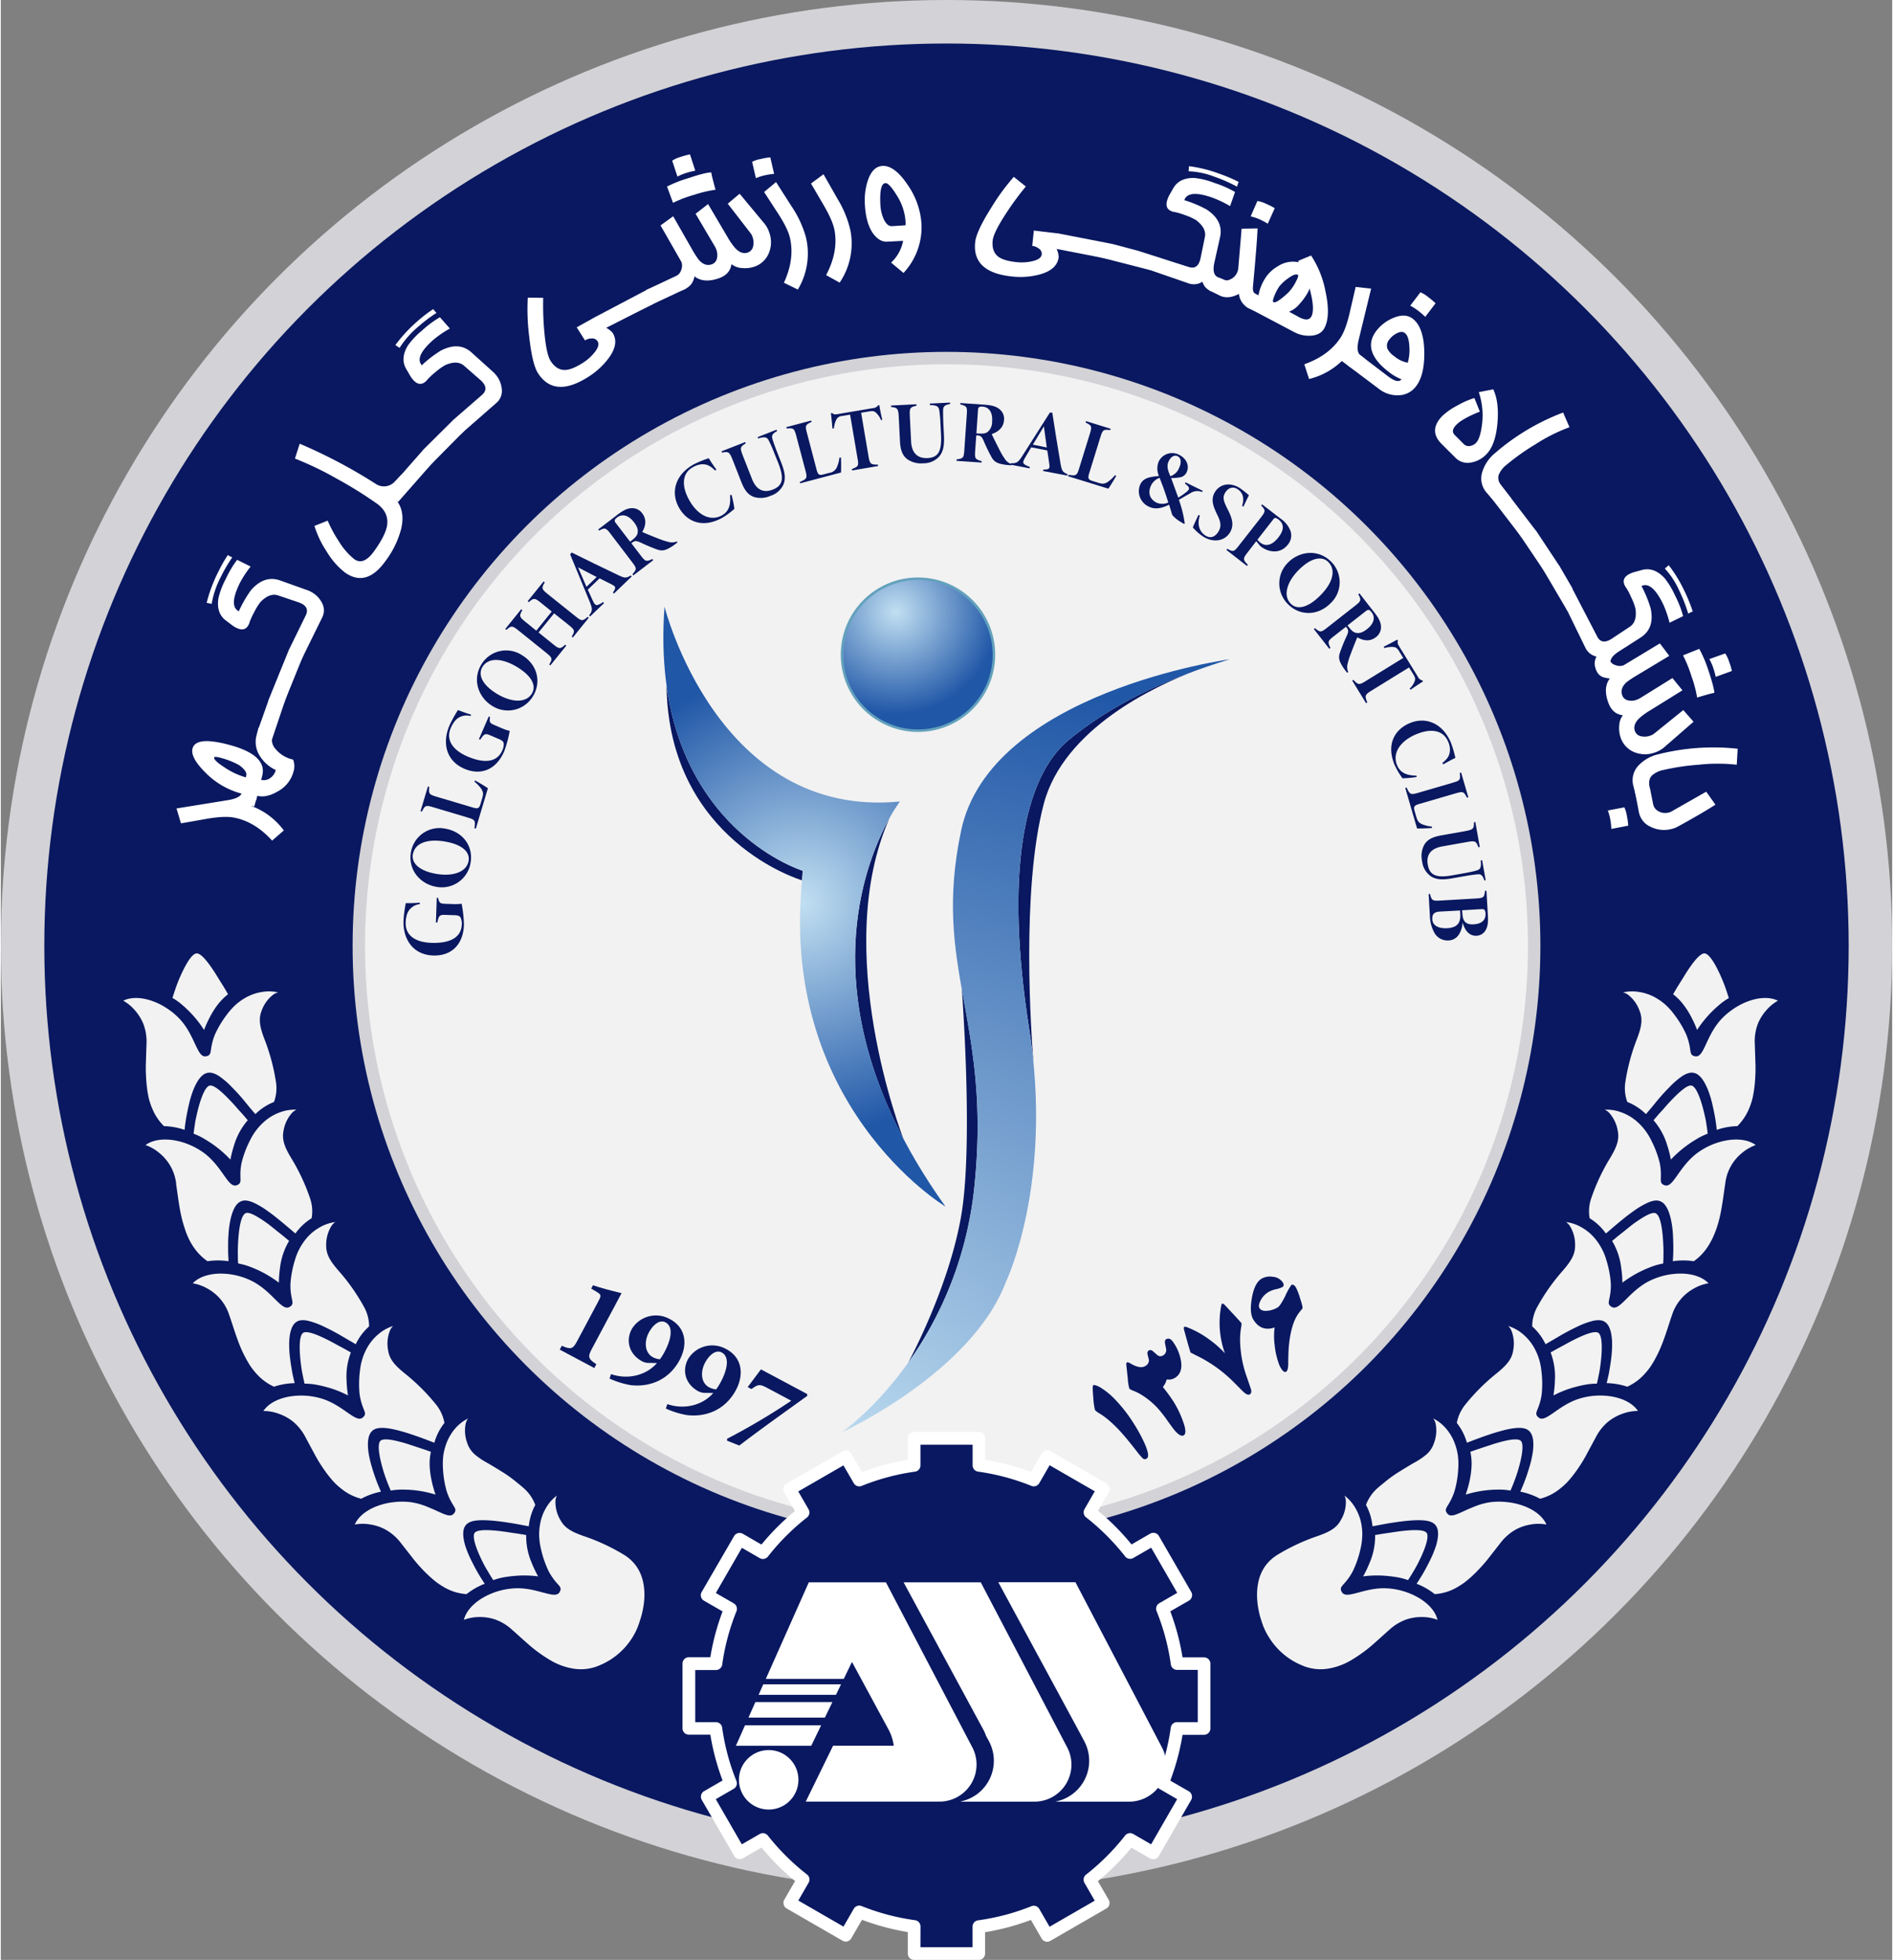 <svg xmlns="http://www.w3.org/2000/svg" xmlns:xlink="http://www.w3.org/1999/xlink" viewBox="0.0 0.0 670.0 694.15" width="310.811" height="321.738"><rect x="0.0" y="0.0" width="670.0" height="694.15" fill="#808080" stroke="none"/><defs><radialGradient id="radial-gradient" cx="284.36" cy="320.91" r="83.52" gradientTransform="translate(2 2.12) scale(0.99 0.99)" gradientUnits="userSpaceOnUse"><stop offset="0" stop-color="#c2e0f2"/><stop offset="1" stop-color="#2057a7"/></radialGradient><radialGradient id="radial-gradient-2" cx="318.33" cy="216.85" r="36.47" xlink:href="#radial-gradient"/><radialGradient id="radial-gradient-3" cx="298.41" cy="529.46" r="298.61" xlink:href="#radial-gradient"/><radialGradient id="radial-gradient-4" cx="423.67" cy="237" r="11.47" xlink:href="#radial-gradient"/></defs><g><g><circle cx="335" cy="335" r="335" style="fill:#d3d2d6"/><circle cx="335" cy="335" r="319.59" style="fill:#091860"/><path d="M531.27,546.42l-4.69,6a57.53,57.53,0,0,1-5.32,5.71,35.92,35.92,0,0,1-2.94,2.47,28.73,28.73,0,0,1-3.22,2,18.16,18.16,0,0,1-7.14,2,24.85,24.85,0,0,0-6.44-3.68l.47-.71a63,63,0,0,0,4-7,40,40,0,0,0,2.38-5.61c1-3.33,1-5.68.11-7.07-.37-.56-1.12-1.67-4-2s-8.06,0-17.09,1.77l-1.49.27A19.78,19.78,0,0,0,483.6,533a14.67,14.67,0,0,1,4-5.87c.65-.57,1.29-1.1,1.92-1.61s1.21-1,1.8-1.46c1.18-.92,2.32-1.71,3.42-2.42,2.21-1.38,4.13-2.55,5.87-3.55a25.85,25.85,0,0,0,4.45-3,9,9,0,0,0,2.59-3.9,12.52,12.52,0,0,0,.65-6.81,4.75,4.75,0,0,0-.87-2A14.62,14.62,0,0,1,512,506a17.46,17.46,0,0,1,3.12,5.4,20.28,20.28,0,0,1,1,3.87,23.74,23.74,0,0,1,.17,4.7,35,35,0,0,1-1.28,8,20.18,20.18,0,0,1-1.85,4.24c-1.13,2-1.81,2.48-.78,3.81s2.81.59,5.37-.58c1.27-.59,2.76-1.25,4.39-1.9a23.9,23.9,0,0,1,5.49-1.5,24.58,24.58,0,0,1,6.18,0,23.76,23.76,0,0,1,5.83,1.39c3.64,1.38,6.61,3.63,7.88,6.52a15.33,15.33,0,0,0-5.61,0,16.44,16.44,0,0,0-5.26,1.78A17.84,17.84,0,0,0,531.27,546.42Z" style="fill:#f2f2f2"/><path d="M518.92,529.35a39.74,39.74,0,0,0,1.43-5.14,30,30,0,0,0,.64-4.89,19.82,19.82,0,0,0-.42-5.13l2.47-.87,5.61-1.85c4.14-1.3,8.69-2.36,9.83-1.12s.35,5.63-.83,9.74c-.58,2.08-1.31,4-1.87,5.45s-1,2.38-1,2.38a23,23,0,0,0-4.5-.34A39.31,39.31,0,0,0,518.92,529.35Z" style="fill:#f2f2f2"/><path d="M565.07,508.92l-3.58,6.67a54.35,54.35,0,0,1-4.25,6.55,36.91,36.91,0,0,1-2.47,2.94,26.44,26.44,0,0,1-2.83,2.48,18.29,18.29,0,0,1-6.67,3.26,24.74,24.74,0,0,0-7-2.51l.34-.78a64.63,64.63,0,0,0,2.76-7.56,37.49,37.49,0,0,0,1.36-5.93c.42-3.45,0-5.77-1.12-7-.45-.49-1.38-1.45-4.33-1.31s-7.93,1.39-16.52,4.71l-1.42.53a19.62,19.62,0,0,0-3.57-7,14.59,14.59,0,0,1,3-6.49A71.84,71.84,0,0,1,530,486.3c3.11-2.56,5.24-4.7,5.74-8a12.59,12.59,0,0,0-.55-6.83,4.69,4.69,0,0,0-1.21-1.83,14.36,14.36,0,0,1,5.15,2.83,17.33,17.33,0,0,1,4,4.78,21,21,0,0,1,2.6,8.24,36.28,36.28,0,0,1,.13,8.12,20,20,0,0,1-1.09,4.49c-.78,2.11-1.36,2.75-.11,3.88s2.87.1,5.19-1.49,5.23-3.8,9.14-5.07a25.22,25.22,0,0,1,12.06-.75c3.83.74,7.14,2.44,8.89,5.06a15.43,15.43,0,0,0-5.53,1,16.94,16.94,0,0,0-4.87,2.67A17.65,17.65,0,0,0,565.07,508.92Z" style="fill:#f2f2f2"/><path d="M550,494.24a39.75,39.75,0,0,0,.52-5.31A23.9,23.9,0,0,0,549,479l2.29-1.29,2.41-1.29c.87-.49,1.81-1,2.78-1.5,3.87-2,8.15-3.84,9.49-2.81s1.33,5.49.87,9.75c-.12,1.06-.25,2.11-.4,3.08s-.34,1.85-.5,2.6c-.3,1.52-.54,2.52-.54,2.52a22.49,22.49,0,0,0-4.5.44c-.69.13-1.44.29-2.25.5s-1.71.43-2.64.73A37.28,37.28,0,0,0,550,494.24Z" style="fill:#f2f2f2"/><path d="M591.87,466.14c-1.56,4.57-3,9.8-5.43,14.37-.59,1.14-1.23,2.26-1.92,3.32a23.92,23.92,0,0,1-2.36,2.94,18.5,18.5,0,0,1-6,4.36,25,25,0,0,0-7.31-1.26l.2-.83.49-2.13c.14-.7.26-1.39.37-2.05.23-1.33.41-2.57.55-3.74a37.4,37.4,0,0,0,.31-6.08c-.19-3.47-1-5.68-2.31-6.68-.53-.4-1.61-1.19-4.5-.54a29,29,0,0,0-5.83,2.21c-1.27.59-2.69,1.32-4.28,2.2s-3.31,1.94-5.33,3.09l-1.32.77a19.74,19.74,0,0,0-4.72-6.31,14.26,14.26,0,0,1,1.79-6.9,71.23,71.23,0,0,1,9.14-12.95c2.62-3.06,4.34-5.54,4.26-8.89a12.55,12.55,0,0,0-1.72-6.62,4.65,4.65,0,0,0-1.51-1.6,14.55,14.55,0,0,1,5.56,1.9,17.23,17.23,0,0,1,4.78,4,21.21,21.21,0,0,1,4,7.67,36.81,36.81,0,0,1,1.54,8A20.11,20.11,0,0,1,570,459c-.4,2.21-.86,2.95.56,3.84,2.81,1.75,5.81-5.07,13-8.94a25.09,25.09,0,0,1,11.75-2.83c3.89.06,7.46,1.16,9.63,3.44a15.4,15.4,0,0,0-5.28,1.9,16.37,16.37,0,0,0-7.78,9.75Z" style="fill:#f2f2f2"/><path d="M574.43,454.29A39.09,39.09,0,0,0,574,449a23.79,23.79,0,0,0-3.21-9.49l2-1.67,2.15-1.69c.77-.63,1.61-1.3,2.48-2a43.9,43.9,0,0,1,5.18-3.48c1.61-.86,2.9-1.34,3.67-.93,1.58.81,2.28,5.18,2.55,9.44.07,1.07.12,2.12.15,3.11s0,1.88,0,2.65c0,1.55-.1,2.57-.1,2.57a22.22,22.22,0,0,0-4.35,1.22A40,40,0,0,0,574.43,454.29Z" style="fill:#f2f2f2"/><path d="M610.85,419.33c-.76,4.77-1.25,10.18-2.86,15.1s-4.1,9.39-8.28,12.26a25,25,0,0,0-7.42,0l.06-.85c.11-1.49.13-2.92.12-4.27s-.05-2.6-.11-3.78a35.26,35.26,0,0,0-.76-6c-.78-3.39-1.93-5.43-3.42-6.18-.6-.3-1.8-.89-4.53.25A28.69,28.69,0,0,0,578.3,429c-2.32,1.6-5.06,3.88-8.55,6.88l-1.17,1a19.52,19.52,0,0,0-5.74-5.4,14,14,0,0,1,.56-7.1,70.73,70.73,0,0,1,6.74-14.34c2.06-3.46,3.31-6.21,2.65-9.48a12.62,12.62,0,0,0-2.85-6.22,4.69,4.69,0,0,0-1.77-1.31,14.5,14.5,0,0,1,5.81.9,17.3,17.3,0,0,1,5.4,3.11,21,21,0,0,1,5.27,6.85,37.14,37.14,0,0,1,2.91,7.58,19.87,19.87,0,0,1,.51,4.59c0,2.25-.34,3.06,1.21,3.69,3.08,1.24,4.85-6,11.24-11.06a25.07,25.07,0,0,1,11.07-4.84c3.84-.62,7.55-.16,10.08,1.7a15.46,15.46,0,0,0-4.87,2.8,16.26,16.26,0,0,0-5.95,11Z" style="fill:#f2f2f2"/><path d="M591.6,410.7a38.94,38.94,0,0,0-1.32-5.16,24,24,0,0,0-4.82-8.78l1.71-2,1.82-2c.65-.76,1.36-1.56,2.1-2.36,3-3.19,6.34-6.4,7.94-5.89s3.14,4.7,4.16,8.85c.26,1,.49,2.07.69,3s.31,1.85.43,2.62c.23,1.53.34,2.54.34,2.54a22.81,22.81,0,0,0-4.07,2A40.73,40.73,0,0,0,591.6,410.7Z" style="fill:#f2f2f2"/><path d="M621.34,369.9c.08,2.43.16,5,.24,7.58l0,1.95-.08,2c-.07,1.3-.18,2.6-.34,3.88a36.14,36.14,0,0,1-.67,3.79,23,23,0,0,1-1.2,3.57,18.77,18.77,0,0,1-4.14,6.17,24.86,24.86,0,0,0-7.3,1.32l-.09-.85c-.16-1.49-.38-2.9-.63-4.22s-.5-2.56-.77-3.7a35.64,35.64,0,0,0-1.8-5.83c-1.36-3.19-2.86-5-4.46-5.48-.64-.19-1.92-.56-4.41,1a29.47,29.47,0,0,0-4.71,4.08c-1,1-2.08,2.16-3.27,3.53s-2.43,3-3.94,4.73l-1,1.17a19.6,19.6,0,0,0-6.6-4.3,14.14,14.14,0,0,1-.69-7.09,71.45,71.45,0,0,1,4.13-15.29c1.41-3.77,2.18-6.68.94-9.8a12.42,12.42,0,0,0-3.89-5.62,4.78,4.78,0,0,0-2-1,14.52,14.52,0,0,1,5.88-.13,16.9,16.9,0,0,1,5.86,2.12,19.92,19.92,0,0,1,3.24,2.33,23.71,23.71,0,0,1,3.14,3.49,36.29,36.29,0,0,1,4.2,6.95,20.37,20.37,0,0,1,1.3,4.43c.39,2.22.21,3.07,1.85,3.42s2.54-1.36,3.74-3.9,2.63-5.91,5.37-9a25,25,0,0,1,4.71-4,23.34,23.34,0,0,1,5.35-2.69c3.67-1.29,7.4-1.48,10.22-.09a15.57,15.57,0,0,0-4.29,3.6,16.58,16.58,0,0,0-2.88,4.76A17.59,17.59,0,0,0,621.34,369.9Z" style="fill:#f2f2f2"/><path d="M600.89,364.78a40,40,0,0,0-2.21-4.85,28.56,28.56,0,0,0-2.66-4.15,19.61,19.61,0,0,0-3.63-3.65l1.33-2.26c.84-1.36,2-3.17,3.1-5,2.33-3.66,5.1-7.41,6.8-7.19s3.89,4.08,5.64,8a55.08,55.08,0,0,1,2.08,5.37c.49,1.47.79,2.44.79,2.44a22.17,22.17,0,0,0-3.66,2.65A39.52,39.52,0,0,0,600.89,364.78Z" style="fill:#f2f2f2"/><path d="M446.58,574.08A29.59,29.59,0,0,1,445,565c0-5,1.35-10.65,7.2-14.31A71.73,71.73,0,0,1,466.54,544c3.8-1.35,6.53-2.63,8.12-5.58a12.42,12.42,0,0,0,1.81-6.6,4.66,4.66,0,0,0-.51-2.13,14.54,14.54,0,0,1,3.88,4.42A17.34,17.34,0,0,1,482,540a19.84,19.84,0,0,1,.28,4,23.39,23.39,0,0,1-.64,4.66,36.46,36.46,0,0,1-2.64,7.68,19.78,19.78,0,0,1-2.56,3.85c-1.45,1.72-2.22,2.13-1.43,3.61s2.67,1.08,5.39.37,6.22-1.79,10.32-1.64a25.14,25.14,0,0,1,11.6,3.4c3.35,2,5.89,4.72,6.63,7.78a15.54,15.54,0,0,0-5.52-1,16.73,16.73,0,0,0-5.49.85,17.55,17.55,0,0,0-6.11,3.71c-2.1,1.84-4.27,3.87-6.55,5.82a51.46,51.46,0,0,1-7.33,5.14,23,23,0,0,1-8.14,2.81,16.37,16.37,0,0,1-8.8-1.18,24.73,24.73,0,0,1-11.67-9.8A22.58,22.58,0,0,1,446.58,574.08Z" style="fill:#f2f2f2"/><path d="M482.59,558.31a41,41,0,0,0,2.3-4.82,23.76,23.76,0,0,0,1.94-9.82l2.59-.44,2.71-.39c1-.16,2.05-.32,3.13-.46,4.31-.56,9-.83,9.87.59s-.62,5.6-2.49,9.45c-.48,1-.95,1.91-1.43,2.76s-.95,1.63-1.35,2.29c-.81,1.32-1.37,2.17-1.37,2.17a22.54,22.54,0,0,0-4.38-1.11c-.69-.11-1.46-.21-2.29-.3s-1.76-.17-2.73-.21A38.06,38.06,0,0,0,482.59,558.31Z" style="fill:#f2f2f2"/><path d="M141.67,546.42l4.69,6a55.24,55.24,0,0,0,5.32,5.71,35.92,35.92,0,0,0,2.94,2.47,28.73,28.73,0,0,0,3.22,2,18.16,18.16,0,0,0,7.14,2,24.85,24.85,0,0,1,6.44-3.68l-.47-.71a63,63,0,0,1-4-7,38.82,38.82,0,0,1-2.38-5.61c-1-3.33-1-5.68-.11-7.07.37-.56,1.12-1.67,4-2s8.06,0,17.08,1.77l1.5.27a19.78,19.78,0,0,1,2.29-7.55,14.6,14.6,0,0,0-4-5.87c-.65-.57-1.28-1.1-1.91-1.61s-1.21-1-1.81-1.46c-1.17-.92-2.31-1.71-3.41-2.42-2.21-1.38-4.13-2.55-5.88-3.55a26.14,26.14,0,0,1-4.44-3,9.1,9.1,0,0,1-2.6-3.9,12.49,12.49,0,0,1-.64-6.81,4.75,4.75,0,0,1,.87-2A14.62,14.62,0,0,0,160.9,506a17.46,17.46,0,0,0-3.12,5.4,21,21,0,0,0-1,3.87,24.57,24.57,0,0,0-.16,4.7,35.63,35.63,0,0,0,1.27,8,20.72,20.72,0,0,0,1.85,4.24c1.14,2,1.82,2.48.79,3.81s-2.81.59-5.37-.58c-1.27-.59-2.77-1.25-4.39-1.9a23.9,23.9,0,0,0-5.49-1.5,24.66,24.66,0,0,0-6.19,0,23.87,23.87,0,0,0-5.83,1.39c-3.63,1.38-6.6,3.63-7.87,6.52a15.33,15.33,0,0,1,5.61,0,16.44,16.44,0,0,1,5.26,1.78A17.84,17.84,0,0,1,141.67,546.42Z" style="fill:#f2f2f2"/><path d="M154,529.35a39.74,39.74,0,0,1-1.43-5.14,30,30,0,0,1-.64-4.89,19.39,19.39,0,0,1,.42-5.13l-2.47-.87-5.61-1.85c-4.14-1.3-8.69-2.36-9.83-1.12s-.35,5.63.83,9.74a53,53,0,0,0,1.87,5.45c.57,1.44,1,2.38,1,2.38a23,23,0,0,1,4.5-.34A39.31,39.31,0,0,1,154,529.35Z" style="fill:#f2f2f2"/><path d="M107.87,508.92c1.14,2.14,2.36,4.39,3.58,6.67a54.35,54.35,0,0,0,4.25,6.55q1.17,1.54,2.46,2.94a26.54,26.54,0,0,0,2.84,2.48,18.25,18.25,0,0,0,6.66,3.26,24.92,24.92,0,0,1,7-2.51l-.34-.78a64.63,64.63,0,0,1-2.76-7.56,37.49,37.49,0,0,1-1.36-5.93c-.42-3.45,0-5.77,1.12-7,.45-.49,1.38-1.45,4.33-1.31s7.93,1.39,16.51,4.71l1.43.53a19.61,19.61,0,0,1,3.56-7,14.46,14.46,0,0,0-2.95-6.49,71.84,71.84,0,0,0-11.25-11.17c-3.11-2.56-5.24-4.7-5.74-8a12.59,12.59,0,0,1,.55-6.83,4.75,4.75,0,0,1,1.2-1.83,14.37,14.37,0,0,0-5.14,2.83,17.16,17.16,0,0,0-4,4.78,21,21,0,0,0-2.6,8.24,37,37,0,0,0-.14,8.12,20.42,20.42,0,0,0,1.1,4.49c.77,2.11,1.35,2.75.11,3.88s-2.87.1-5.19-1.49-5.24-3.8-9.15-5.07a25.2,25.2,0,0,0-12.06-.75c-3.82.74-7.14,2.44-8.88,5.06a15.43,15.43,0,0,1,5.53,1,16.94,16.94,0,0,1,4.87,2.67A17.65,17.65,0,0,1,107.87,508.92Z" style="fill:#f2f2f2"/><path d="M123,494.24a39.75,39.75,0,0,1-.52-5.31A23.9,23.9,0,0,1,124,479l-2.29-1.29-2.41-1.29c-.87-.49-1.82-1-2.78-1.5-3.88-2-8.15-3.84-9.49-2.81s-1.33,5.49-.87,9.75c.12,1.06.25,2.11.4,3.08s.34,1.85.49,2.6c.31,1.52.55,2.52.55,2.52a22.38,22.38,0,0,1,4.49.44c.69.13,1.45.29,2.26.5s1.71.43,2.64.73A37.65,37.65,0,0,1,123,494.24Z" style="fill:#f2f2f2"/><path d="M81.06,466.14c1.57,4.57,3,9.8,5.44,14.37.59,1.14,1.23,2.26,1.92,3.32a24.82,24.82,0,0,0,2.35,2.94,18.71,18.71,0,0,0,6,4.36,25.11,25.11,0,0,1,7.32-1.26l-.2-.83-.49-2.13c-.14-.7-.26-1.39-.37-2.05-.23-1.33-.41-2.57-.55-3.74a36.3,36.3,0,0,1-.31-6.08c.18-3.47,1-5.68,2.31-6.68.53-.4,1.61-1.19,4.49-.54a29,29,0,0,1,5.84,2.21c1.27.59,2.69,1.32,4.28,2.2s3.3,1.94,5.33,3.09l1.31.77a19.75,19.75,0,0,1,4.73-6.31,14.26,14.26,0,0,0-1.79-6.9,71.23,71.23,0,0,0-9.14-12.95c-2.63-3.06-4.34-5.54-4.27-8.89a12.63,12.63,0,0,1,1.73-6.62,4.65,4.65,0,0,1,1.51-1.6,14.55,14.55,0,0,0-5.56,1.9,17.09,17.09,0,0,0-4.78,4,20.9,20.9,0,0,0-4,7.67,36.81,36.81,0,0,0-1.54,8,20.11,20.11,0,0,0,.3,4.62c.4,2.21.86,2.95-.56,3.84-2.81,1.75-5.82-5.07-13-8.94a25,25,0,0,0-11.74-2.83c-3.9.06-7.46,1.16-9.63,3.44a15.4,15.4,0,0,1,5.28,1.9,16.32,16.32,0,0,1,7.77,9.75Z" style="fill:#f2f2f2"/><path d="M98.51,454.29a40,40,0,0,1,.4-5.31,24,24,0,0,1,3.22-9.49l-2-1.67L98,436.13c-.77-.63-1.62-1.3-2.48-2a43.9,43.9,0,0,0-5.18-3.48c-1.61-.86-2.9-1.34-3.68-.93-1.57.81-2.27,5.18-2.55,9.44-.07,1.07-.11,2.12-.14,3.11s0,1.88,0,2.65c0,1.55.11,2.57.11,2.57a22.22,22.22,0,0,1,4.35,1.22A40.17,40.17,0,0,1,98.51,454.29Z" style="fill:#f2f2f2"/><path d="M62.09,419.33c.75,4.77,1.24,10.18,2.86,15.1,1.46,5,4.09,9.39,8.28,12.26a24.88,24.88,0,0,1,7.41,0l0-.85c-.11-1.49-.13-2.92-.12-4.27s0-2.6.11-3.78a34.29,34.29,0,0,1,.76-6c.78-3.39,1.93-5.43,3.42-6.18.6-.3,1.8-.89,4.53.25A29,29,0,0,1,94.64,429c2.32,1.6,5,3.88,8.55,6.88l1.16,1a19.67,19.67,0,0,1,5.75-5.4,14.1,14.1,0,0,0-.56-7.1,71.27,71.27,0,0,0-6.74-14.34c-2.06-3.46-3.31-6.21-2.66-9.48a12.53,12.53,0,0,1,2.86-6.22,4.71,4.71,0,0,1,1.76-1.31,14.46,14.46,0,0,0-5.8.9,17.19,17.19,0,0,0-5.4,3.11,21,21,0,0,0-5.28,6.85,37,37,0,0,0-2.9,7.58,19.87,19.87,0,0,0-.51,4.59c0,2.25.34,3.06-1.21,3.69-3.08,1.24-4.85-6-11.24-11.06a25.07,25.07,0,0,0-11.07-4.84c-3.85-.62-7.55-.16-10.08,1.7a15.46,15.46,0,0,1,4.87,2.8,16.37,16.37,0,0,1,6,11Z" style="fill:#f2f2f2"/><path d="M81.34,410.7a38.94,38.94,0,0,1,1.32-5.16,23.85,23.85,0,0,1,4.82-8.78l-1.71-2-1.82-2c-.65-.76-1.36-1.56-2.1-2.36-3-3.19-6.34-6.4-7.95-5.89s-3.13,4.7-4.16,8.85c-.25,1-.48,2.07-.68,3s-.32,1.85-.43,2.62c-.23,1.53-.35,2.54-.35,2.54a22.66,22.66,0,0,1,4.08,2A40.73,40.73,0,0,1,81.34,410.7Z" style="fill:#f2f2f2"/><path d="M51.6,369.9c-.08,2.43-.16,5-.24,7.58l0,1.95.09,2c.07,1.3.17,2.6.34,3.88a36.13,36.13,0,0,0,.66,3.79,23.07,23.07,0,0,0,1.21,3.57,18.9,18.9,0,0,0,4.13,6.17,24.87,24.87,0,0,1,7.31,1.32l.09-.85c.16-1.49.38-2.9.63-4.22s.5-2.56.77-3.7a35.7,35.7,0,0,1,1.79-5.83c1.37-3.19,2.86-5,4.46-5.48.64-.19,1.93-.56,4.41,1a29,29,0,0,1,4.72,4.08c1,1,2.08,2.16,3.27,3.53s2.43,3,3.94,4.73l1,1.17a19.67,19.67,0,0,1,6.59-4.3,14.14,14.14,0,0,0,.7-7.09,71.45,71.45,0,0,0-4.13-15.29c-1.41-3.77-2.18-6.68-1-9.8a12.49,12.49,0,0,1,3.9-5.62,4.72,4.72,0,0,1,2-1,14.52,14.52,0,0,0-5.88-.13,17,17,0,0,0-5.87,2.12,20.31,20.31,0,0,0-3.23,2.33,24.32,24.32,0,0,0-3.15,3.49,36.69,36.69,0,0,0-4.19,6.95,19.82,19.82,0,0,0-1.3,4.43c-.39,2.22-.21,3.07-1.85,3.42s-2.54-1.36-3.75-3.9-2.62-5.91-5.37-9a24.64,24.64,0,0,0-4.7-4,23.55,23.55,0,0,0-5.35-2.69c-3.68-1.29-7.4-1.48-10.22-.09a15.57,15.57,0,0,1,4.29,3.6,16.81,16.81,0,0,1,2.88,4.76A17.77,17.77,0,0,1,51.6,369.9Z" style="fill:#f2f2f2"/><path d="M72,364.78a41.16,41.16,0,0,1,2.22-4.85,29.33,29.33,0,0,1,2.65-4.15,20.24,20.24,0,0,1,3.63-3.65l-1.32-2.26c-.84-1.36-2-3.17-3.1-5-2.34-3.66-5.1-7.41-6.81-7.19s-3.88,4.08-5.63,8A52.63,52.63,0,0,0,61.6,351c-.5,1.47-.79,2.44-.79,2.44a22.17,22.17,0,0,1,3.66,2.65A39.51,39.51,0,0,1,72,364.78Z" style="fill:#f2f2f2"/><path d="M226.36,574.08A29.59,29.59,0,0,0,228,565c0-5-1.36-10.65-7.2-14.31A71.52,71.52,0,0,0,206.39,544c-3.79-1.35-6.52-2.63-8.12-5.58a12.48,12.48,0,0,1-1.8-6.6,4.66,4.66,0,0,1,.51-2.13,14.54,14.54,0,0,0-3.88,4.42A17.13,17.13,0,0,0,191,540a20.58,20.58,0,0,0-.29,4,23.45,23.45,0,0,0,.65,4.66,36.53,36.53,0,0,0,2.63,7.68,20.74,20.74,0,0,0,2.56,3.85c1.46,1.72,2.22,2.13,1.44,3.61s-2.67,1.08-5.39.37-6.22-1.79-10.33-1.64a25.06,25.06,0,0,0-11.59,3.4c-3.35,2-5.89,4.72-6.64,7.78a15.64,15.64,0,0,1,5.53-1,16.77,16.77,0,0,1,5.49.85,17.55,17.55,0,0,1,6.11,3.71c2.1,1.84,4.27,3.87,6.55,5.82a51.46,51.46,0,0,0,7.33,5.14,23,23,0,0,0,8.14,2.81,16.37,16.37,0,0,0,8.8-1.18,24.73,24.73,0,0,0,11.67-9.8A23,23,0,0,0,226.36,574.08Z" style="fill:#f2f2f2"/><path d="M190.34,558.31a40.13,40.13,0,0,1-2.29-4.82,23.76,23.76,0,0,1-1.94-9.82l-2.59-.44-2.71-.39c-1-.16-2.05-.32-3.13-.46-4.31-.56-9-.83-9.87.59s.62,5.6,2.49,9.45c.47,1,.95,1.91,1.43,2.76s1,1.63,1.35,2.29c.81,1.32,1.37,2.17,1.37,2.17a22.54,22.54,0,0,1,4.38-1.11c.69-.11,1.45-.21,2.29-.3s1.76-.17,2.73-.21A38,38,0,0,1,190.34,558.31Z" style="fill:#f2f2f2"/><circle cx="335" cy="335" r="210.38" style="fill:#d3d2d6"/><circle cx="335" cy="335" r="205.98" style="fill:#f2f2f2"/><path d="M154.91,318c.38,1.69.59,2,2.26,2.1l3,.1a17.53,17.53,0,0,0,3.07-.12,43.67,43.67,0,0,1,.82,7.43c-.25,7.32-4.71,11.11-10.9,10.9-7.29-.25-10.73-5.93-10.51-12.37a44.65,44.65,0,0,1,.81-6.16c1.39,0,3,0,4.91-.18l.08.51a5.36,5.36,0,0,0-4.45,3.29,10.19,10.19,0,0,0-.58,3.3c-.15,4.16,3,6.93,9.1,7.13,5.62.2,10.6-1.31,10.78-6.55a5,5,0,0,0-.42-2.38c-.27-.48-.64-.81-2.21-.87l-3.19-.1c-2-.07-2.35.2-2.85,2.71l-.5,0,.3-8.74Z" style="fill:#091860"/><path d="M145.29,301.79a10.25,10.25,0,0,1,12.12-8.31c6.5,1.13,10,6.44,9,12.07a10.32,10.32,0,0,1-12.22,8.52C148.86,313.15,144.15,308.36,145.29,301.79Zm.67.76c-.53,3.05,2.12,5.88,8.28,6.95,5.82,1,10.77-.57,11.47-4.61.54-3.11-2.23-5.77-8.27-6.82C150.94,296.94,146.62,298.72,146,302.55Z" style="fill:#091860"/><path d="M168,276.43c1.31.68,4.15,2.42,4.55,2.74l-4.28,14.31-.48-.15c.4-2.78.2-3-2.4-3.78l-12.22-3.65c-2.69-.8-2.9-.64-4,1.54l-.49-.14,2.61-8.74.49.14c-.26,2.4-.11,2.67,2.49,3.45l13,3.87c1.91.57,2.24.11,2.69-1.4l.55-1.82c.48-1.63.37-2.13-.12-3.13a11.86,11.86,0,0,0-2.62-2.83Z" style="fill:#091860"/><path d="M173.3,253.92c-.25,1.71-.19,2.12,1.35,2.78l2.72,1.17a17.42,17.42,0,0,0,2.9,1,42.55,42.55,0,0,1-1.94,7.21c-2.9,6.73-8.43,8.64-14.12,6.19-6.69-2.89-7.82-9.43-5.27-15.34a43.09,43.09,0,0,1,3-5.45c1.3.49,2.83,1.09,4.63,1.62l-.12.5a5.36,5.36,0,0,0-5.33,1.45,10.23,10.23,0,0,0-1.75,2.85c-1.65,3.83.29,7.55,5.88,10,5.16,2.22,10.35,2.64,12.42-2.18a5,5,0,0,0,.48-2.37c-.08-.55-.3-1-1.75-1.61l-2.93-1.26c-1.85-.8-2.25-.67-3.63,1.49l-.47-.2,3.47-8Z" style="fill:#091860"/><path d="M170.24,235.31A10.24,10.24,0,0,1,184.55,232c5.65,3.41,6.95,9.62,4,14.51a10.33,10.33,0,0,1-14.48,3.5C169.44,247.19,166.8,241,170.24,235.31Zm.35.95c-1.6,2.65-.16,6.25,5.19,9.49,5.05,3.05,10.24,3.38,12.36-.13,1.64-2.7,0-6.19-5.22-9.36C177.27,232.85,172.6,232.94,170.59,236.26Z" style="fill:#091860"/><path d="M192.68,206.27c-1.2,2-1.16,2.35,1,4.09l10,8c2.11,1.71,2.42,1.67,4.21.11l.39.32-5.65,7-.39-.32c1.22-2.06,1.12-2.34-1-4.06L196,217.23,190.49,224l5.23,4.23c2.16,1.74,2.47,1.66,4.21.11l.39.32-5.65,7-.39-.32c1.2-2,1.17-2.3-1-4.07l-10-8.05c-2.17-1.74-2.49-1.64-4.19-.14l-.4-.31,5.66-7,.39.31c-1.13,2-1.17,2.35,1,4.09l3.95,3.2,5.47-6.78-3.95-3.19c-2.14-1.73-2.51-1.62-4.19-.14l-.39-.32,5.65-7Z" style="fill:#091860"/><path d="M217.19,210.23l-.35-.36c1.25-1.85,1-2.12-.52-2.92-1-.48-2.52-1.3-4.22-2.11l-4.17,4c.62,1.42,1.24,2.79,1.76,3.87.94,2,1.32,2.06,3.65.53l.35.36-4.95,4.74-.35-.36c1.27-1.69,1.28-2.27.13-5.07l-6.83-16.55.53-.68c5.3,2.65,10.59,5.2,15.92,7.74,2.89,1.42,3.34,1.43,5,.39l.35.37Zm-12.73-9.3c1.1,2.57,2.07,4.62,3,6.92l3.62-3.48Z" style="fill:#091860"/><path d="M239.65,192.15l-1.12.86c-3.11,2.18-4.35,2.22-6.22,1.54s-3.76-1.49-5.76-2.43c-1.35-.63-2-.64-2.81,0l-.38.29,3.38,4.41c1.61,2.1,1.91,2.19,4.08,1.17l.3.4-7.06,5.41-.31-.4c1.55-1.82,1.58-2.09-.07-4.24L216,189.07c-1.61-2.11-2-2.27-4.06-1.15l-.31-.4,6.74-5.16c2.06-1.58,3.48-2.31,5.07-2.37a4.34,4.34,0,0,1,3.77,1.81c1.94,2.53.87,5.13,0,6.62.89.39,4,1.68,5.55,2.27a26.13,26.13,0,0,0,3.89,1.28,4.36,4.36,0,0,0,2.84-.23Zm-16.23-.69c1.2-.93,2-1.7,2.17-2.73.2-1.19-.17-2.3-1.29-3.75-2.22-2.91-4.48-2.85-5.91-1.76-.53.41-.84.72-.89,1s-.05.52.33,1l5.09,6.64Z" style="fill:#091860"/><path d="M258.86,175.28a36.59,36.59,0,0,1,1,4.94,28,28,0,0,1-4.37,3.21c-7.19,3.91-12.67,1.1-15.33-3.78-3-5.49-1.11-11.69,5.41-15.24a38.84,38.84,0,0,1,5.21-2.12c.83,1.39,1.94,3,2.7,4l-.44.38c-1.63-1.67-2.89-2.34-4.84-2.22a6.89,6.89,0,0,0-3,1c-4.16,2.27-3.91,7-1.42,11.53,2.91,5.35,7.49,7.82,11.6,5.59,2.57-1.41,3.23-3.78,2.94-7.21Z" style="fill:#091860"/><path d="M275,152.68c-2.22,1.18-1.9,2-1.52,3.24.29.91.66,2,1.51,4.19l1.36,3.47c1.21,3.09,1.86,5.52.93,7.91a7.45,7.45,0,0,1-4.6,4.11,8.5,8.5,0,0,1-5.79.44c-2.07-.68-3.37-2.27-4.56-5.3l-3-7.65c-1.19-3-1.49-3.28-3.84-2.77l-.18-.47,8.38-3.28.18.47c-2.1,1.3-2.08,1.6-.9,4.63l3.14,8c1.51,3.85,4.1,5,7.33,3.74,3.53-1.38,4.15-3.76,2-9.35L274,160.49a45.59,45.59,0,0,0-1.82-4.2c-.68-1.4-1.24-1.79-3.91-1l-.18-.47,6.7-2.63Z" style="fill:#091860"/><path d="M297.61,162.05c.09,1.47.09,4.8,0,5.31l-14.44,3.82-.12-.48c2.58-1.11,2.66-1.4,2-4l-3.27-12.34c-.72-2.71-1-2.81-3.4-2.59l-.12-.49,8.82-2.33.13.48c-2.18,1-2.34,1.31-1.64,3.93L289,166.41c.51,1.92,1.08,2,2.6,1.56l1.83-.48a3.41,3.41,0,0,0,2.61-1.74,11.78,11.78,0,0,0,1.05-3.71Z" style="fill:#091860"/><path d="M311.81,148.81a7.09,7.09,0,0,0-1.88-2.72c-.63-.51-1-.6-2.61-.33l-2.56.43,2.63,15.51c.46,2.67.81,2.87,3.31,2.86l.08.5-9.21,1.56-.09-.49c2.19-.89,2.52-1,2-3.78l-2.63-15.5-2.83.48a2.41,2.41,0,0,0-2,1.17,8.89,8.89,0,0,0-.9,3.2l-.53.09c-.13-1.71-.33-3.82-.53-5.42l.43-.08c.65.6,1.15.52,2,.37L309,144.54a2.33,2.33,0,0,0,1.78-1l.41-.06c.24,1.4.65,3.63,1.07,5.19Z" style="fill:#091860"/><path d="M336.26,143.09c-2.48.41-2.44,1.29-2.47,2.59,0,.95,0,2.12.1,4.45l.19,3.72c.16,3.32,0,5.82-1.64,7.8a7.42,7.42,0,0,1-5.66,2.43,8.51,8.51,0,0,1-5.64-1.42c-1.74-1.31-2.47-3.23-2.63-6.48l-.41-8.2c-.16-3.25-.37-3.58-2.75-3.84l0-.51,9-.45,0,.51c-2.4.56-2.48.85-2.32,4.09l.43,8.58c.21,4.14,2.29,6,5.76,5.88,3.79-.19,5.14-2.25,4.84-8.24l-.19-3.82a45.57,45.57,0,0,0-.39-4.56c-.2-1.54-.61-2.09-3.39-2.17l0-.51,7.19-.36Z" style="fill:#091860"/><path d="M357.94,164.79l-1.42-.1c-3.77-.42-4.72-1.21-5.68-3a58.93,58.93,0,0,1-2.71-5.63c-.6-1.37-1.05-1.78-2.12-1.85l-.47,0-.39,5.54c-.18,2.65,0,2.91,2.29,3.58l0,.5-8.88-.61,0-.51c2.36-.34,2.56-.52,2.75-3.23l.88-12.69c.18-2.64,0-3-2.29-3.54l0-.51,8.48.59c2.58.18,4.13.57,5.36,1.57a4.35,4.35,0,0,1,1.64,3.85c-.22,3.18-2.75,4.43-4.37,5,.42.88,1.89,3.9,2.67,5.38a26.53,26.53,0,0,0,2.07,3.53,4.25,4.25,0,0,0,2.28,1.7Zm-11.72-11.25c1.51.1,2.62.05,3.43-.62a4.68,4.68,0,0,0,1.51-3.66c.26-3.66-1.48-5.11-3.28-5.23a2.42,2.42,0,0,0-1.3.13c-.23.14-.37.36-.42,1l-.57,8.34Z" style="fill:#091860"/><path d="M369.22,166.81l.1-.5c2.22,0,2.32-.38,2.08-2.1-.17-1.1-.39-2.81-.7-4.67L365,158.43c-.81,1.33-1.57,2.62-2.16,3.67-1.12,1.93-.93,2.26,1.67,3.28l-.1.5-6.72-1.31.1-.5c2.11.06,2.59-.26,4.21-2.81l9.61-15.12.86,0c.88,5.87,1.85,11.66,2.83,17.48.51,3.19.76,3.56,2.57,4.33l-.1.49ZM369.5,151c-1.47,2.39-2.59,4.36-3.91,6.48l4.93,1Z" style="fill:#091860"/><path d="M395.11,168.55c-.7,1.3-2.46,4.13-2.78,4.52l-14.27-4.41.15-.48c2.78.43,3,.23,3.8-2.36l3.77-12.18c.83-2.69.66-2.9-1.51-4l.15-.49,8.72,2.7-.15.48c-2.39-.28-2.67-.13-3.47,2.46l-4,12.91c-.59,1.9-.13,2.24,1.38,2.71l1.81.56c1.63.5,2.12.39,3.13-.09a11.88,11.88,0,0,0,2.85-2.59Z" style="fill:#091860"/><path d="M425.55,174.26a4.47,4.47,0,0,0-4.23.46c-1.21.68-2.57,1.45-4,2.3a41.81,41.81,0,0,1,2.08,8.39l-.21.15c-2.77-1.46-4.19-2.93-4.34-3.5s-.5-1.78-1-3.33c-3,1.56-5.3,1.62-7.08.75a6,6,0,0,1-3.14-7.89c1.06-2.16,2.86-2.68,6.64-3a6.45,6.45,0,0,1-.06-5.2,5.28,5.28,0,0,1,7.15-2.33c2.73,1.33,3.78,4,2.7,6.2a3.12,3.12,0,0,1-2.32,1.79,17,17,0,0,1-3.18.26c.5,1.27,1.36,3.76,2.54,6.94a28.1,28.1,0,0,0,2.91-2c1.31-1.12,1.24-1.61-.55-3l.21-.42,6.09,3Zm-16.09,3.8a5.37,5.37,0,0,0,4.11-.06c-1.12-3.61-1.77-5.44-3.09-8.76a5.33,5.33,0,0,0-2.91,2.48C406,174.87,407.34,177,409.46,178.06Zm7.4-16.48c-1.08-.53-2.31.06-3.15,1.76-.68,1.39-.54,2.83.6,5.32a5,5,0,0,0,3.08-2.92C418.2,164.09,418.25,162.26,416.86,161.58Z" style="fill:#091860"/><path d="M439.7,179.21c.84-2.57.41-4.71-1.65-6-1.59-1-3.2-.49-4.28,1.21s-.64,3.07.79,5.89,2.57,5.56.8,8.36c-1.95,3.06-5.92,3.61-9.47,1.36a18.91,18.91,0,0,1-3.62-3.2c.16-.61,1.76-4,2-4.45l.48.19c-.89,2.69-.5,5.56,2,7.12,1.84,1.16,3.43.42,4.56-1.37s.85-3.51-.32-5.85c-1.47-3-2.55-5.59-.83-8.31s5.26-3.51,8.8-1.26a32.78,32.78,0,0,1,3.17,2.5c-.52,1.05-1.29,2.62-1.92,4Z" style="fill:#091860"/><path d="M453.39,183.71a9.38,9.38,0,0,1,3.45,4.3,5,5,0,0,1-.92,4.88c-2.78,3.56-7.06,2.62-9.55.68a4.94,4.94,0,0,1-.41-.4l-1.24-1.49-3.08,4c-1.73,2.22-1.62,2.58.11,4.37l-.31.4-7.27-5.67.31-.4c2.07,1.14,2.34,1.11,4.07-1.11l7.83-10c1.74-2.24,1.64-2.56.1-4.24l.31-.4Zm-8.26,7.45a6,6,0,0,0,1.22,1.15c.75.59,3.21,1.9,6.24-2,2.31-3,1.79-4.92.05-6.28a2.76,2.76,0,0,0-1.1-.59c-.34,0-.56.21-.87.61Z" style="fill:#091860"/><path d="M471.25,198.94a10.23,10.23,0,0,1-.17,14.69c-4.66,4.67-11,4.45-15.05.41a10.33,10.33,0,0,1,.06-14.89C459.91,195.33,466.54,194.24,471.25,198.94Zm-1,.12c-2.19-2.19-6-1.65-10.45,2.77-4.17,4.18-5.73,9.13-2.83,12,2.23,2.23,6,1.5,10.34-2.84C472,206.36,473,201.8,470.25,199.06Z" style="fill:#091860"/><path d="M476.91,238.27c-.09-.13-.64-.83-.87-1.13-2.21-3.08-2.26-4.32-1.6-6.2a61.9,61.9,0,0,1,2.37-5.78c.62-1.36.63-2,0-2.81l-.3-.38-4.37,3.42c-2.09,1.64-2.18,1.94-1.14,4.09l-.39.31-5.48-7,.39-.31c1.84,1.53,2.11,1.56,4.24-.11l10-7.84c2.09-1.63,2.25-2,1.11-4.06l.4-.32,5.23,6.7c1.59,2,2.34,3.46,2.41,5a4.35,4.35,0,0,1-1.77,3.79c-2.51,2-5.13.92-6.62.08-.38.9-1.64,4-2.21,5.58a26.16,26.16,0,0,0-1.25,3.89,4.34,4.34,0,0,0,.26,2.85Zm.54-16.25c.93,1.2,1.71,2,2.75,2.14,1.19.19,2.29-.19,3.74-1.32,2.88-2.25,2.8-4.51,1.69-5.93-.41-.52-.73-.83-1-.88s-.51,0-1,.34l-6.59,5.16Z" style="fill:#091860"/><path d="M499.07,243.9a7,7,0,0,0,1.82-2.76c.23-.77.17-1.18-.68-2.55l-1.36-2.2-13.37,8.25c-2.32,1.43-2.36,1.83-1.42,4.14l-.43.27-4.91-8,.43-.26c1.64,1.7,1.91,1.94,4.27.48l13.38-8.25-1.51-2.45c-.71-1.15-1.21-1.29-1.84-1.42a8.8,8.8,0,0,0-3.3.37l-.28-.46c1.53-.76,3.41-1.74,4.82-2.53l.23.38c-.31.82,0,1.25.42,2L502,239.72a2.34,2.34,0,0,0,1.6,1.28l.21.35c-1.2.74-3.12,2-4.41,2.94Z" style="fill:#091860"/><path d="M501.52,275.19a36.41,36.41,0,0,1-5,.46,28.09,28.09,0,0,1-2.75-4.66c-3.17-7.54.18-12.71,5.3-14.86,5.76-2.43,11.74.06,14.61,6.9a37.31,37.31,0,0,1,1.58,5.4c-1.46.68-3.15,1.63-4.28,2.28l-.33-.48c1.82-1.45,2.62-2.64,2.69-4.59a6.7,6.7,0,0,0-.66-3c-1.84-4.37-6.52-4.59-11.32-2.57-5.62,2.36-8.54,6.66-6.73,11,1.14,2.71,3.43,3.59,6.88,3.65Z" style="fill:#091860"/><path d="M507,293.24c-1.47.13-4.8.22-5.31.17l-4.18-14.34.48-.14c1.17,2.55,1.46,2.63,4.07,1.87l12.24-3.57c2.7-.79,2.79-1.05,2.51-3.47l.49-.14,2.55,8.76-.48.14c-1.09-2.15-1.36-2.3-4-1.54l-13,3.79c-1.91.56-1.94,1.13-1.5,2.64l.53,1.82c.48,1.64.84,2,1.8,2.57a11.67,11.67,0,0,0,3.73.95Z" style="fill:#091860"/><path d="M525.5,311.82c-.72-2.4-1.59-2.25-2.88-2.11-.94.1-2.1.24-4.4.65l-3.67.65c-3.27.58-5.77.74-7.94-.64a7.48,7.48,0,0,1-3.13-5.31,8.55,8.55,0,0,1,.71-5.77c1.08-1.89,2.89-2.86,6.1-3.43l8.08-1.43c3.2-.57,3.51-.82,3.47-3.22l.49-.08,1.58,8.86-.5.08c-.86-2.31-1.16-2.36-4.36-1.79l-8.45,1.5c-4.08.73-5.72,3-5.11,6.46.66,3.73,2.88,4.81,8.78,3.76l3.76-.67c2.3-.41,3.54-.69,4.48-.95,1.5-.4,2-.87,1.73-3.64l.5-.09,1.25,7.09Z" style="fill:#091860"/><path d="M517.84,326.75c-.33,3.43-1.85,6.15-4.91,6.32a5.32,5.32,0,0,1-5-2.52,13,13,0,0,1-1.7-6.26l-.44-7.66.5,0c.54,2.22.81,2.49,3.52,2.33l12.86-.75c2.74-.16,2.79-.48,3.1-2.71l.5,0,.52,8.82c.15,2.62-.15,4-.84,5.18a3.88,3.88,0,0,1-3.24,1.92C519.86,331.53,518.45,329,517.84,326.75Zm-8-3.9c-2.18.12-2.85,1-2.75,2.78.12,2,1.93,3.3,5.31,3.11,3.15-.19,4.81-1.52,4.6-5l-.07-1.27Zm7.92.86c.17,2.84,1.43,3.81,4,3.66,3.28-.19,4.29-1.93,4.18-3.76a2.52,2.52,0,0,0-.36-1.37c-.24-.27-.72-.27-1.57-.22l-6.36.37Z" style="fill:#091860"/><path d="M91.09,280.22l-.43,2.44a4.64,4.64,0,0,1-1.91,2.8,25.16,25.16,0,0,1,11.5,8.66l-4.14,3.6q-6.23-6.86-13.76-8.19-3.45-.6-9.82.55l-8.71,1.53-1.58-5.28,18.26-2.95q4.57-.75,5-2.84l.23-1.28Z" style="fill:#fff"/><path d="M96.63,259.13l-.53,2.05a4.76,4.76,0,0,0,1.23,4.09,10.91,10.91,0,0,0,6.21,3.75,6.54,6.54,0,0,1,.15,4.25,11.26,11.26,0,0,1-5.54,7q-4.09,2.42-7.36,1.57l-1,3.83-5.33-1.37.83-3.22a28,28,0,0,1-12.88-7.52q-5.31-5.31-4.5-8.43,1.13-4.39,12.42-1.48,14.19,3.64,12.27,11.11l-.37,1.43a3.72,3.72,0,0,0,3.26-.66,4.85,4.85,0,0,0,1.91-2.81,13.12,13.12,0,0,1-5.66-5,9.08,9.08,0,0,1-1.15-7.28l.7-2.73Zm-21.06,9.12q-.25,1,3.59,3.48a26.11,26.11,0,0,0,7.63,3.59l.16-.65c.18-.68-.15-1.47-1-2.37a7.86,7.86,0,0,0-2.16-1.65,28.6,28.6,0,0,0-6-2.27C76.37,268,75.64,268,75.57,268.25Z" style="fill:#fff"/><path d="M101.5,245.72l-6.28,18.66-4-6.14,3.54-10Z" style="fill:#fff"/><path d="M107.2,232l-7.39,18.25-5.09-2.06L102.11,230Z" style="fill:#fff"/><path d="M80.42,196.58a4.25,4.25,0,0,0,.73.43l.85.39a51,51,0,0,0-4,6.81,32.61,32.61,0,0,0-3.31,9.66l-1.77-.37a52.59,52.59,0,0,1,4.13-11A50.75,50.75,0,0,1,80.42,196.58ZM108.52,209a7.63,7.63,0,0,1,1,.42,9.05,9.05,0,0,1,4.11,3.85,5.55,5.55,0,0,1,.22,5.42l-9,18.3-2.72-7L108,218q1.39-2.82-1.56-4.27l-.7-.31-7.5-2.54q-3.06-1-6.3,2.39a20.84,20.84,0,0,0-2.19,3.57,24.18,24.18,0,0,0-1.57,3.38,6,6,0,0,1-.37,1q-1.31,2.66-4.43,1.12a9.24,9.24,0,0,1-1.49-.94l-2.11-1.58q-3.54-2.65-2.68-8a27.23,27.23,0,0,1,2.61-6.8,36,36,0,0,1,4-6.74l4.79,2.37a37.48,37.48,0,0,0-3.83,5.85q-4,8.16-.36,10a43.18,43.18,0,0,1,4.25-7.4Q93.3,203.58,99,205.6Z" style="fill:#fff"/><path d="M144.44,172.13l-1.85,2.58a5.18,5.18,0,0,1-3,1.81q3.78,4.08,2.25,10.72a32.55,32.55,0,0,1-5.59,11.49q-6.78,9.45-14.39,4a27.1,27.1,0,0,1-6.47-7.46,35.13,35.13,0,0,1-4.29-9l4.69-1.88a45.41,45.41,0,0,0,4,7.4,24,24,0,0,0,5.41,6.25q3.32,2.37,7.06-2.86t4.49-8.6q1-4.95-3.55-8.23a148.92,148.92,0,0,0-14.11-8.77,116.11,116.11,0,0,0-14.9-7.17l1.69-5.26A183.07,183.07,0,0,1,133,171.49a5.18,5.18,0,0,0,6.25-.62l2.72-2.82Z" style="fill:#fff"/><path d="M153.72,163l-13,14.8-4.13-3.63,13-14.8Z" style="fill:#fff"/><path d="M164.27,152.5l-13.85,14-.83-7.17,10.78-10.7Z" style="fill:#fff"/><path d="M153.19,109.46a4.56,4.56,0,0,0,.51.67c.17.2.38.43.64.69a51.37,51.37,0,0,0-6.32,4.75,32.66,32.66,0,0,0-6.76,7.64l-1.49-1a53.07,53.07,0,0,1,8-8.6A51.29,51.29,0,0,1,153.19,109.46Zm21.18,22.25c.25.23.51.49.76.77a9.09,9.09,0,0,1,2.31,5.13,5.58,5.58,0,0,1-1.88,5.09l-15.35,13.43.16-7.5,10.07-8.75c1.57-1.38,1.64-2.9.19-4.55-.13-.15-.3-.34-.52-.55l-6-5.23q-2.43-2.13-6.73-.21a20.51,20.51,0,0,0-3.4,2.45,24.18,24.18,0,0,0-2.74,2.52,6.15,6.15,0,0,1-.74.81c-1.49,1.3-3,1.08-4.52-.67a10.4,10.4,0,0,1-1-1.43l-1.34-2.28q-2.25-3.81.61-8.44a27.88,27.88,0,0,1,5-5.27,36.38,36.38,0,0,1,6.3-4.67l3.52,4a37.53,37.53,0,0,0-5.78,3.94q-6.85,6-4.16,9.06a42,42,0,0,1,6.77-5.2q6.45-3.32,10.91.73Z" style="fill:#fff"/><path d="M219,113l-4.78,3a7.61,7.61,0,0,1,2.51,1.88q2.4,3.81-1.43,9a26.66,26.66,0,0,1-7.32,6.68q-12,7.59-17.76-1.49-2-3.24-3.07-13.09a77.28,77.28,0,0,1-.48-13.56l5.47.06a103,103,0,0,0,.38,11.83q.71,8.08,2.2,10.46,2.16,3.42,5.31,3.26,2.36-.12,6.16-2.52a17.06,17.06,0,0,0,3.93-3.44q2.25-2.67,1.28-4.2a2.24,2.24,0,0,0-2.12-1,4.39,4.39,0,0,0-2.34.7L204,115.93l6.59-3.66Z" style="fill:#fff"/><path d="M231.15,107.64l-17.57,8.9-3-4.27,18.1-9.54Z" style="fill:#fff"/><path d="M242.65,102.24l-15.89,7.46,1.9-7,14-5.92Z" style="fill:#fff"/><path d="M270.54,79.23a9.63,9.63,0,0,1,1.7,3.17,10.06,10.06,0,0,1-.19,7.28,8.38,8.38,0,0,1-5.34,4.84,10,10,0,0,1-4.1.41,6.53,6.53,0,0,1-3.79-1.38c-.32,2.45-1.87,4.15-4.66,5.08q-5.26,1.75-8.45-.76c-.37,2.48-1.93,4.16-4.67,5.06l-2.41.79-10-1,10.39-4.9a3.23,3.23,0,0,0,1.92-2,4.06,4.06,0,0,0,.22-2.86,2.8,2.8,0,0,0-.21-.45L233.7,79.84q1.88-1.38,4.48-3.25L244.69,88a36.93,36.93,0,0,0,2.54,4q2.13,2.43,4.51,1.65a2.78,2.78,0,0,0,1.94-2.13,5.31,5.31,0,0,0-.18-3,6.91,6.91,0,0,0-.58-1.27l-6.8-11.53,4.42-3.45,6.79,11.51a23.71,23.71,0,0,0,2.8,4.06c1.46,1.56,2.93,2.11,4.38,1.63a2.93,2.93,0,0,0,2-2.28,5.81,5.81,0,0,0-.19-3.18,4.6,4.6,0,0,0-.71-1.4l-8.1-10.46,4.21-3.54ZM251.71,61.07q-.19.06,1.47,6.13A43,43,0,0,0,245.61,69a44.45,44.45,0,0,0-7.49,2.84L236,66.07a44.73,44.73,0,0,1,7.65-3Q249.61,61.06,251.71,61.07Zm-5.7-.62a26,26,0,0,0-3.32.84,17.22,17.22,0,0,0-3,1.26l-1.86-5.65a10.69,10.69,0,0,1,3-1.33,24.93,24.93,0,0,1,3.3-.89Z" style="fill:#fff"/><path d="M273.94,61.58a24.64,24.64,0,0,0-3.38.53,17.1,17.1,0,0,0-3.08,1l-1.34-5.8a10.48,10.48,0,0,1,3.07-1,24.83,24.83,0,0,1,3.37-.59Zm11.27,22.48a24.75,24.75,0,0,1-2.87,18.49l-4.93-2.4q3.85-8.43,2.14-15.87-.78-3.42-4.33-8.83L270.38,68l4.24-3.52L280.06,73A37.26,37.26,0,0,1,285.21,84.06Z" style="fill:#fff"/><path d="M301,81.79a24.67,24.67,0,0,1-3.85,18.31l-4.79-2.66q4.31-8.2,3-15.73-.6-3.45-3.85-9L287,65l4.43-3.29,5,8.79A36.89,36.89,0,0,1,301,81.79Z" style="fill:#fff"/><path d="M326.13,79.16a23.77,23.77,0,0,1-6.36,17.52L315.38,93a14,14,0,0,0,4.24-7.7l-5.61.3c-1.73.09-3.3-.75-4.73-2.53q-2.82-3.54-3.21-10.81a22.67,22.67,0,0,1,1-8.13c1.11-3.45,2.86-5.23,5.25-5.36,2.88-.16,5.86,2.12,9,6.81A27.28,27.28,0,0,1,326.13,79.16Zm-5.65.63a12.63,12.63,0,0,0,0-1.51,19.67,19.67,0,0,0-3.15-9.17c-1.77-2.88-3.08-4.29-3.95-4.25q-2.2.12-1.8,7.64a13.93,13.93,0,0,0,1.14,5c.8,1.79,1.8,2.66,3,2.6Z" style="fill:#fff"/><path d="M379.56,88.59,373.94,88a7.79,7.79,0,0,1,.8,3q-.47,4.48-6.69,6.2a26.48,26.48,0,0,1-9.89.72q-14.15-1.47-13-12.14.39-3.82,5.68-12.2a77.28,77.28,0,0,1,8-10.94l4.26,3.42a101.62,101.62,0,0,0-7,9.53q-4.45,6.8-4.74,9.59c-.28,2.68.43,4.63,2.15,5.85,1.28.9,3.42,1.51,6.4,1.82a16.75,16.75,0,0,0,5.22-.28q3.42-.7,3.61-2.5A2.25,2.25,0,0,0,367.65,88a4.43,4.43,0,0,0-2.28-.91l.57-5.43,8.5,1Z" style="fill:#fff"/><path d="M392.72,91.81l-19.33-3.76,1.05-5.4,19.33,3.76Z" style="fill:#fff"/><path d="M407.07,95.65,388,90.75l5.78-4.34,9.12,2.43Z" style="fill:#fff"/><path d="M432.14,104.29l-3.57-1.23a5,5,0,0,1-2.9-3.27,5.69,5.69,0,0,1-4.9.58L401.5,93.7l1.39-4.86,17.79,5.68c2,.68,3.33,0,4.05-2.09a6.26,6.26,0,0,0,.21-.73l1.59-7.76c.43-2.11-.63-4.09-3.16-6a20.19,20.19,0,0,0-3.82-1.73A24.85,24.85,0,0,0,416,75.13a5.72,5.72,0,0,1-1.07-.24c-1.87-.65-2.42-2.06-1.66-4.25A8.94,8.94,0,0,1,414,69l1.31-2.3q2.19-3.84,7.62-3.66A28.08,28.08,0,0,1,430,64.82,36.67,36.67,0,0,1,437.21,68l-1.75,5A38.91,38.91,0,0,0,429.17,70q-8.6-3-9.93.89a43,43,0,0,1,7.88,3.29q6.08,4,4.78,9.84l-2,8.94c-.66,3-.18,4.73,1.46,5.3l4.26,1.73Zm6.39-39.85a3.78,3.78,0,0,0-.33.78c-.09.25-.18.54-.28.89a54.6,54.6,0,0,0-8.25-3.61,28.16,28.16,0,0,0-8.92-1.84l.15-1.8a47.68,47.68,0,0,1,10.34,2.52A58.28,58.28,0,0,1,438.53,64.44Z" style="fill:#fff"/><path d="M444.27,110.17l-1.77-.78a6.45,6.45,0,0,1-3.91-5.31q-3.72,2-6.63.68l-3.85-1.9.69-5.49L432.48,99a3.58,3.58,0,0,0,3.23-.14,4.63,4.63,0,0,0,2.27-2.4,4.42,4.42,0,0,0,.37-1.35L439.54,81l5.64-.1q-.14,4.75-1.62,20.63c-.14,1.46.25,2.39,1.15,2.79l1.77.77Zm4.54-30.94a26.85,26.85,0,0,0-3-1.59,18.3,18.3,0,0,0-3.07-1l2.39-5.45a10.91,10.91,0,0,1,3.1,1,27.12,27.12,0,0,1,3.05,1.54Z" style="fill:#fff"/><path d="M468.86,116.22c-.9,1.66-2.53,2.56-4.9,2.68a10.9,10.9,0,0,1-5.77-1.27l-16.9-8.92.55-6.1,3.67,2a16.53,16.53,0,0,1,2-5.42,12.77,12.77,0,0,1,4.94-4.93,9.71,9.71,0,0,1,7.26-1.39l-.11-.5,4.54-1.88A34.55,34.55,0,0,1,469.21,103Q471.17,111.88,468.86,116.22ZM456,103.71a15.79,15.79,0,0,0,2.79-4q1.14-2.13.63-2.4-1-.51-3.48,1.32a14.78,14.78,0,0,0-3,2.76,15.49,15.49,0,0,0-1.71,3.2c-.59,1.44-.74,2.24-.43,2.41Q451.79,107.58,456,103.71Zm8.22,8.45q1.41-2.64-.6-10a9.31,9.31,0,0,1-.63,1.44,20.28,20.28,0,0,1-2.83,3.94,9.33,9.33,0,0,1-3.8,2.86l3.67,2Q463.16,114,464.18,112.16Z" style="fill:#fff"/><path d="M479.81,131.21l-2.08-1.35A4.56,4.56,0,0,1,475.9,127a25.32,25.32,0,0,1-12.46,7.23l-1.7-5.21q8.73-3.09,12.89-9.5,1.9-2.94,3.31-9.26l2-8.63,5.48.6-4.38,18q-1.09,4.52.69,5.67l1.52,1.16Z" style="fill:#fff"/><path d="M501.39,136.73A7.89,7.89,0,0,1,495,140a10.53,10.53,0,0,1-6.91-2.34L474.17,127.2l4.5-3.62,12.74,9.7q3.54,2.68,4.78,1.05a17,17,0,0,1-4.42-2.52q-9.9-7.55-4.47-14.68a14.55,14.55,0,0,1,5.82-4.46c2.85-1.24,5.17-1.19,7,.18q3.95,3,4.13,11.68Q504.39,132.79,501.39,136.73Zm-3-8.27a16.09,16.09,0,0,0,.59-5.52c-.11-2.58-.65-4.25-1.63-5-.74-.56-1.73-.5-3,.19a7.33,7.33,0,0,0-2.38,2,3.35,3.35,0,0,0-.78,3.36,7.09,7.09,0,0,0,2.41,2.67A10.42,10.42,0,0,0,498.35,128.46Zm6.2-16.24A25.21,25.21,0,0,0,502,110a18.85,18.85,0,0,0-2.73-1.74l3.6-4.73a10.56,10.56,0,0,1,2.77,1.69,25,25,0,0,1,2.61,2.21Z" style="fill:#fff"/><path d="M526.2,160.94a9.71,9.71,0,0,1-5.34,2.86,6,6,0,0,1-5.59-1.7l-4.88-4.86q-4.81-4.81.33-10A23.86,23.86,0,0,1,516,143.6a29.24,29.24,0,0,1,6-2.63l1.93,4.82q-6,2.39-8.2,4.54t-.78,3.65l3.31,3.31a2.41,2.41,0,0,0,2.2.66,3.72,3.72,0,0,0,2.11-1.09q1.46-1.46,2.09-6.24a25.88,25.88,0,0,0-1.1-11.73l5.12-1q2.13,4.47,1.49,11.9Q529.5,157.64,526.2,160.94Z" style="fill:#fff"/><path d="M530.49,179.28l-4.06-4.68a7.56,7.56,0,0,1-1.62-7.5,14,14,0,0,1,4.52-6.64,79.94,79.94,0,0,1,24.1-14.35l2.26,5.2a61,61,0,0,0-12.09,6.07,79.89,79.89,0,0,0-10.15,7.19,8.6,8.6,0,0,0-2.86,3.71q-.57,2.07,1.38,4.32l3.15,4Z" style="fill:#fff"/><path d="M539.38,191.18l-12-15.64,2.94-5.2,13.39,17.5Z" style="fill:#fff"/><path d="M547.6,203.6l-11-16.32,7.17.56,8.4,12.69Z" style="fill:#fff"/><path d="M555,216.46l-10-17,7.14,1,4.58,7.89Z" style="fill:#fff"/><path d="M568.09,238.65,565,236.9a5,5,0,0,1,.26-4.36,5.66,5.66,0,0,1-3.88-3l-8.94-18.33,4.25-2.74,8.76,16.87c.92,1.88,2.36,2.34,4.34,1.38.18-.09.4-.21.66-.37l6.6-4.37c1.8-1.19,2.45-3.34,2-6.45a20.06,20.06,0,0,0-1.48-3.92,23.66,23.66,0,0,0-1.71-3.3,6.3,6.3,0,0,1-.59-.93c-.86-1.77-.26-3.17,1.83-4.18a10.06,10.06,0,0,1,1.65-.61l2.55-.7c2.84-.79,5.5.15,8,2.79a27.76,27.76,0,0,1,3.78,6.23,36.76,36.76,0,0,1,2.86,7.31l-4.81,2.34a38.23,38.23,0,0,0-2.28-6.61q-4-8.18-7.66-6.39a42,42,0,0,1,3.25,7.9q1.52,7.09-3.56,10.34l-7.71,4.94q-3.84,2.44-2.7,4.78l1.17,2.42Zm31.27-22.06a4.15,4.15,0,0,0-.78.32c-.24.11-.52.26-.83.44a54.81,54.81,0,0,0-3.29-8.39,28.25,28.25,0,0,0-5-7.6l1.38-1.17a48.06,48.06,0,0,1,5.55,9.09A59.64,59.64,0,0,1,599.36,216.59Z" style="fill:#fff"/><path d="M589.22,264.68a9.65,9.65,0,0,1-3.13,1.78,10.12,10.12,0,0,1-7.29,0,8.45,8.45,0,0,1-5-5.24,10.19,10.19,0,0,1-.5-4.08,6.49,6.49,0,0,1,1.3-3.82c-2.47-.26-4.2-1.78-5.19-4.54q-1.89-5.23.56-8.47c-2.48-.32-4-.67-5-3.39h0l4.12-5.37.74,2.1a3.21,3.21,0,0,0,2,1.87,4.06,4.06,0,0,0,2.87.16,2.53,2.53,0,0,0,.44-.22l12.54-7.57c1,1.22,2.06,2.69,3.35,4.4L579.89,239a38.8,38.8,0,0,0-4,2.63c-1.58,1.46-2.1,3-1.54,4.55a2.77,2.77,0,0,0,2.18,1.89,5.25,5.25,0,0,0,3-.25,7.3,7.3,0,0,0,1.26-.61l11.37-7.06,3.54,4.34-11.34,7.05a23.94,23.94,0,0,0-4,2.89c-1.53,1.5-2,3-1.52,4.42a2.88,2.88,0,0,0,2.32,1.94,5.66,5.66,0,0,0,3.18-.26,4.34,4.34,0,0,0,1.37-.74L596,251.49l3.64,4.13ZM607,245.44c-.05-.13-2.08.4-6.1,1.61a42.61,42.61,0,0,0-2-7.52,45,45,0,0,0-3-7.43l5.76-2.29a44.21,44.21,0,0,1,3.22,7.57C606.21,241.35,606.92,244,607,245.44Zm.48-5.71a26.3,26.3,0,0,0-.91-3.3,18.37,18.37,0,0,0-1.34-3l5.61-2a10.66,10.66,0,0,1,1.39,2.93,23.88,23.88,0,0,1,1,3.28Z" style="fill:#fff"/><path d="M579.83,284.41l-1.5-6a7.59,7.59,0,0,1,1.94-7.43,14,14,0,0,1,7-3.87,79.65,79.65,0,0,1,28-1.92l-.33,5.66a61.15,61.15,0,0,0-13.53,0,80,80,0,0,0-12.31,1.83,8.56,8.56,0,0,0-4.22,2c-1,1.05-1.21,2.55-.72,4.48h0Z" style="fill:#fff"/><path d="M570.5,293.58a22.68,22.68,0,0,0-.37-3.41,17.53,17.53,0,0,0-.87-3.12l5.85-1.11a11.31,11.31,0,0,1,.93,3.11,25.81,25.81,0,0,1,.46,3.39Zm23.61-.84a9.5,9.5,0,0,1-2.87,1,10.54,10.54,0,0,1-6.82-.91,7.15,7.15,0,0,1-4.16-5.24l-1.47-7.71,5.39-.8,1.13,5.67a3.61,3.61,0,0,0,1.94,2.59,4.68,4.68,0,0,0,3.27.51,4.36,4.36,0,0,0,1.32-.46l12.28-7,3.26,4.6Q603.14,287.77,594.11,292.74Z" style="fill:#fff"/><path d="M411.49,569.75l8.27-4.78L408.28,545.1,400,549.88a83.31,83.31,0,0,0-14.23-14.23l4.78-8.27-19.87-11.47-4.77,8.26a82.17,82.17,0,0,0-19.45-5.2v-9.55H323.53V519a82.17,82.17,0,0,0-19.45,5.2l-4.77-8.26-19.87,11.47,4.78,8.27A83.31,83.31,0,0,0,270,549.88l-8.27-4.78L250.24,565l8.27,4.78a81.49,81.49,0,0,0-5.2,19.44h-9.55v22.94h9.55a81.69,81.69,0,0,0,5.2,19.45l-8.27,4.77,11.48,19.87,8.27-4.78a83.31,83.31,0,0,0,14.23,14.23l-4.78,8.27,19.87,11.48,4.77-8.27a81.69,81.69,0,0,0,19.45,5.2v9.55h22.94v-9.55a81.69,81.69,0,0,0,19.45-5.2l4.77,8.27,19.87-11.48-4.78-8.27A83.31,83.31,0,0,0,400,651.44l8.27,4.78,11.48-19.87-8.27-4.77a81.69,81.69,0,0,0,5.2-19.45h9.55V589.19h-9.55A81.49,81.49,0,0,0,411.49,569.75Z" style="fill:#091860"/><path d="M346.47,694.15H323.53a2.24,2.24,0,0,1-2.24-2.25v-7.62a84.34,84.34,0,0,1-16.23-4.34l-3.81,6.6a2.25,2.25,0,0,1-3.06.82l-19.87-11.47a2.25,2.25,0,0,1-1-1.37,2.2,2.2,0,0,1,.22-1.7l3.82-6.61a84.28,84.28,0,0,1-11.87-11.87l-6.61,3.82a2.24,2.24,0,0,1-3.06-.82L248.3,637.47a2.3,2.3,0,0,1-.22-1.7,2.2,2.2,0,0,1,1-1.36l6.6-3.81a84,84,0,0,1-4.34-16.23h-7.62a2.24,2.24,0,0,1-2.24-2.24V589.19a2.24,2.24,0,0,1,2.24-2.24h7.62a84.15,84.15,0,0,1,4.34-16.23l-6.6-3.8a2.25,2.25,0,0,1-.82-3.07L259.78,544a2.2,2.2,0,0,1,1.36-1,2.25,2.25,0,0,1,1.7.22l6.61,3.82a84.28,84.28,0,0,1,11.87-11.87l-3.82-6.61a2.25,2.25,0,0,1,.82-3.06L298.19,514a2.24,2.24,0,0,1,3.06.82l3.81,6.6A84.68,84.68,0,0,1,321.29,517v-7.62a2.24,2.24,0,0,1,2.24-2.24h22.94a2.24,2.24,0,0,1,2.24,2.24V517a84.68,84.68,0,0,1,16.23,4.34l3.81-6.6a2.25,2.25,0,0,1,3.06-.82l19.87,11.48a2.24,2.24,0,0,1,.82,3.06l-3.82,6.61A84.28,84.28,0,0,1,400.55,547l6.61-3.82a2.25,2.25,0,0,1,1.7-.22,2.2,2.2,0,0,1,1.36,1l11.48,19.87a2.25,2.25,0,0,1-.82,3.07l-6.6,3.8A84.88,84.88,0,0,1,418.62,587h7.62a2.24,2.24,0,0,1,2.24,2.24v22.94a2.24,2.24,0,0,1-2.24,2.24h-7.62a84.68,84.68,0,0,1-4.34,16.23l6.6,3.81a2.2,2.2,0,0,1,1,1.36,2.25,2.25,0,0,1-.22,1.7l-11.48,19.87a2.24,2.24,0,0,1-3.06.82l-6.61-3.82a84.28,84.28,0,0,1-11.87,11.87l3.82,6.61a2.25,2.25,0,0,1-.82,3.07l-19.87,11.47a2.24,2.24,0,0,1-3.06-.82l-3.81-6.6a84.34,84.34,0,0,1-16.23,4.34v7.62A2.24,2.24,0,0,1,346.47,694.15Zm-20.7-4.49h18.46v-7.31a2.24,2.24,0,0,1,1.93-2.22,79.69,79.69,0,0,0,18.91-5,2.24,2.24,0,0,1,2.79.95l3.65,6.32,16-9.23-3.65-6.33a2.24,2.24,0,0,1,.56-2.89,80.92,80.92,0,0,0,13.84-13.84,2.24,2.24,0,0,1,2.89-.56l6.33,3.66,9.23-16-6.32-3.65a2.24,2.24,0,0,1-1-2.78,80.27,80.27,0,0,0,5.06-18.92,2.24,2.24,0,0,1,2.22-1.93H424V591.43h-7.31a2.23,2.23,0,0,1-2.22-1.93,80.06,80.06,0,0,0-5.06-18.91,2.25,2.25,0,0,1,1-2.79l6.32-3.65-9.23-16-6.33,3.65a2.24,2.24,0,0,1-2.89-.56,80.92,80.92,0,0,0-13.84-13.84,2.24,2.24,0,0,1-.56-2.89l3.65-6.33-16-9.23-3.65,6.32a2.25,2.25,0,0,1-2.79,1,79.93,79.93,0,0,0-18.91-5.06,2.24,2.24,0,0,1-1.93-2.22v-7.31H325.77V519a2.23,2.23,0,0,1-1.93,2.22,80.14,80.14,0,0,0-18.92,5.06,2.24,2.24,0,0,1-2.78-1L298.49,519l-16,9.23,3.65,6.33a2.24,2.24,0,0,1-.56,2.89,80.92,80.92,0,0,0-13.84,13.84,2.24,2.24,0,0,1-2.89.56l-6.33-3.65-9.23,16,6.32,3.65a2.25,2.25,0,0,1,1,2.79,79.59,79.59,0,0,0-5.06,18.91,2.23,2.23,0,0,1-2.22,1.93H246v18.46h7.31a2.24,2.24,0,0,1,2.22,1.93,79.79,79.79,0,0,0,5.06,18.92,2.24,2.24,0,0,1-1,2.78l-6.32,3.65,9.23,16,6.33-3.66a2.24,2.24,0,0,1,2.89.56A80.92,80.92,0,0,0,285.6,663.9a2.24,2.24,0,0,1,.56,2.89l-3.65,6.33,16,9.23,3.65-6.32a2.23,2.23,0,0,1,2.78-.95,79.9,79.9,0,0,0,18.92,5,2.24,2.24,0,0,1,1.93,2.22Z" style="fill:#fff"/><path d="M399.67,638.1H373.58l.92-.23a14.71,14.71,0,0,0,9.27-21.24l-2.14-4-8.28-15.31-20-36.94h27.33l30.62,58.47A13.12,13.12,0,0,1,399.67,638.1Z" style="fill:#fff"/><path d="M366.1,638.1H340l.07-.07.64-.16A14.7,14.7,0,0,0,350,616.63l-1-1.85a14.77,14.77,0,0,0-1-2.27l-28.19-52.09h27.33l30.62,58.47A13.12,13.12,0,0,1,366.1,638.1Z" style="fill:#fff"/><path d="M344.16,618.89l-30.61-58.47H286.22L271,594.61h27.61l2.9-6,12.92,23.88a17.1,17.1,0,0,1,1.89,5.8H294.82l-9.68,19.79h47.39A13.13,13.13,0,0,0,344.16,618.89Z" style="fill:#fff"/><polygon points="297.64 596.54 270.1 596.54 268.44 600.26 295.84 600.26 297.64 596.54" style="fill:#fff"/><polygon points="294.58 602.84 267.29 602.84 264.85 608.33 291.92 608.33 294.58 602.84" style="fill:#fff"/><polygon points="290.59 611.07 263.62 611.07 260.39 618.31 287.08 618.31 290.59 611.07" style="fill:#fff"/><circle cx="272.01" cy="630.36" r="10.54" style="fill:#fff"/><path d="M378.49,261.91c13-10.64,28-18.26,44.18-24.18-13.5,5.16-46.15,20.2-53.22,47-8.09,30.62-4.43,81.87-3.62,91.73q-.57-5.88-1.55-12.11C355.68,309.68,362.13,275.25,378.49,261.91Z" style="fill:#091860"/><path d="M344.92,419.86a130.05,130.05,0,0,1-23.51,62.8h0s14.88-27.27,19-53.34c4.05-25.87.06-78.4,0-79.22C343.69,369,348.11,388.61,344.92,419.86Z" style="fill:#091860"/><path d="M319.75,403.37c-30-57.1-13.16-98.81-4.94-113.59C293.9,336.64,319.34,402.33,319.75,403.37Z" style="fill:#091860"/><path d="M284.05,308.41l-.23,3.38s-47.26-13.86-48-69C243,294.28,281.6,307.61,284.05,308.41Z" style="fill:#091860"/><path d="M235.11,214.87s18.83,75.32,83.39,69c0,0-44.83,58.28,16.14,143.46,0,0-60.31-36.13-50.46-118.93C284.18,308.44,229.46,291.78,235.11,214.87Z" style="fill:url(#radial-gradient)"/><circle cx="324.9" cy="231.88" r="26.9" style="fill:url(#radial-gradient-2)"/><path d="M324.9,259.23a27.35,27.35,0,1,1,27.35-27.35A27.38,27.38,0,0,1,324.9,259.23Zm0-53.8a26.46,26.46,0,1,0,26.45,26.45A26.49,26.49,0,0,0,324.9,205.43Z" style="fill:#63a1bc"/><path d="M356.11,453.86s16.78-34.86,8.17-89.52-2.15-89.09,14.21-102.44S414.21,240,435.3,233.5c0,0-84.79,11.62-95.12,60.68s10.76,66.72,4.74,125.68S298,507.23,298,507.23,344.05,486.14,356.11,453.86Z" style="fill:url(#radial-gradient-3)"/><path d="M428.46,235.7c-1.8.6-3.57,1.22-5.34,1.86,1.43-.54,2.62-1,3.52-1.27l.32-.11.35-.11.54-.18.14,0,.34-.1Z" style="fill:url(#radial-gradient-4)"/><path d="M401.55,504.51a57.48,57.48,0,0,1,3.25,5.9q2.49,5.3,1.14,6.15a1.1,1.1,0,0,1-1.38,0,26.37,26.37,0,0,1-2.3-2.72q-3.13-4-4.78-5.85a47.36,47.36,0,0,0-5.36-5.3,27.19,27.19,0,0,0-3.09-2.2,5.33,5.33,0,0,1-1.43-1.09A24.46,24.46,0,0,1,387,495c-.26-2.8-.27-4.27,0-4.41s1.24.06,2.61.87a26.79,26.79,0,0,1,5.26,4.35A53,53,0,0,1,401.55,504.51Z" style="fill:#091860"/><path d="M415.55,475.71a15.9,15.9,0,0,1,2.61,7q.33,3.67-2.15,5.23a4.11,4.11,0,0,1-3,.61,7.48,7.48,0,0,1-1.36,2.7,59.5,59.5,0,0,1,3.75,5.13,36.61,36.61,0,0,1,3.19,6.49q1.78,4.65.45,5.47c-.74.47-1.84-.13-3.28-1.81-.26-.29-1.11-1.44-2.53-3.43a45.6,45.6,0,0,0-3.62-4.58,28.76,28.76,0,0,0-5-4.18,20.14,20.14,0,0,0-3.33-1.74,4.85,4.85,0,0,1-1.5-.77,17.91,17.91,0,0,1-.58-3.72l-.49-4.58c-.06-.53,0-.85.2-1s.58,0,1.11.28q3.52,2.14,5.42,1a2.33,2.33,0,0,0,1.27-2c0-.12-.15-.79-.46-2-.18-.72-.05-1.22.41-1.5s1-.17,1.54.32l1.58,1.39a1.73,1.73,0,0,0,2,0,2.13,2.13,0,0,0,1.05-2c0-.19-.16-.91-.41-2.15-.14-.78,0-1.3.39-1.55C413.75,473.79,414.64,474.25,415.55,475.71Z" style="fill:#091860"/><path d="M439.49,468.63a4.53,4.53,0,0,1-.13,1.5A26.48,26.48,0,0,0,439,474a40.09,40.09,0,0,0,2.35,13.61c.28.78.75,2.18,1.44,4.21.32,1,.21,1.69-.32,2s-1.15.1-2-.61q-.28-.22-3.22-3.18a48.48,48.48,0,0,0-12.77-9.47l-3-1.5q-.22-.37-2.28-7.9c-.18-.66-.16-1.06,0-1.18s.51-.09,1,.09a32.92,32.92,0,0,1,7.71,4.22,36.86,36.86,0,0,1,5.72,5,31.78,31.78,0,0,1-1.28-17,.87.87,0,0,1,.28-.55c.22-.14.61.08,1.15.67Q439.27,468.28,439.49,468.63Z" style="fill:#091860"/><path d="M458.79,456a21.94,21.94,0,0,1,1.43,3.7c.7,2.13,1,3.37.87,3.73-.46.55-.9,1.1-1.32,1.66q-2.72,3.64-3.49,11.63-.21,2.26-.22,6.18c0,1.63-.25,2.6-.75,2.92s-1.12-.09-1.82-1.22a7,7,0,0,1-.44-.77,27.35,27.35,0,0,1-1.81-7.5,24.16,24.16,0,0,1,0-6.18q-4.78,1.63-7.52-2.74c-.89-1.43-1.13-3.65-.7-6.67.56-4.1,1.75-6.72,3.55-7.84a6,6,0,0,1,4-.69,4.65,4.65,0,0,1,3.52,1.93c.5.79.45,1.36-.12,1.72a9.53,9.53,0,0,1-2.29.75,9.52,9.52,0,0,0-2.64,1,7.48,7.48,0,0,0-2.85,3.12c-.56,1.16-.66,2-.32,2.58.52.82,1.55,1.12,3.1.9a8.38,8.38,0,0,0,3.33-1.15q1-.6,2.76-4.18a21.64,21.64,0,0,1,2.11-3.78C457.7,454.8,458.22,455.12,458.79,456Z" style="fill:#091860"/><path d="M198,478l.73-1.36c3.32,1.47,4,1.07,5.46-1.71l7.46-14c1.09-2.05,1.06-2.38-.43-3.31l-2.07-1.24.62-1.18c2.75.95,6,1.81,10.12,2.8l-10.5,19.7c-1.42,2.66-1.53,3.5,1.57,5.46l-.72,1.36Z" style="fill:#091860"/><path d="M237.05,467.21c5.76,3.07,6.27,9.13,3.42,14.46-3.78,7.09-10.66,9.72-17.41,8.9a31,31,0,0,1-7.42-2.32l.52-1.57c6.38,2.17,12.8.15,16.27-3.93l-2.54-.05a5.27,5.27,0,0,1-2.66-.53c-4.69-2.5-5.92-7.33-3.74-11.41A10,10,0,0,1,237,467.2Zm-1.62,1.12c-2.13-1.13-4.52,1.09-5.87,3.62-1.76,3.31-1.44,7.21,1.46,8.76a7,7,0,0,0,2.46.72,20.91,20.91,0,0,0,1.75-2.83c2-3.79,3.29-8.62.23-10.25Z" style="fill:#091860"/><path d="M257,477.83c5.75,3.07,6.26,9.12,3.42,14.46-3.78,7.09-10.66,9.72-17.41,8.89a30.43,30.43,0,0,1-7.43-2.31l.53-1.57c6.37,2.17,12.79.14,16.26-3.93l-2.54-.05a5.27,5.27,0,0,1-2.66-.53c-4.69-2.5-5.91-7.33-3.74-11.41a10,10,0,0,1,13.54-3.56ZM255.34,479c-2.13-1.14-4.51,1.09-5.86,3.62-1.76,3.3-1.45,7.2,1.46,8.75a7.23,7.23,0,0,0,2.45.73,21.55,21.55,0,0,0,1.75-2.83c2-3.79,3.3-8.62.23-10.26Z" style="fill:#091860"/><path d="M285.71,494.35c-8,5.78-16.19,11.57-24.11,17.62l-4.32-1.72,0-.68A233.33,233.33,0,0,0,280,496.1l-8.48-4.52c-2.69-1.44-3.23-1.32-5.61.39l-1.34-.71c2.14-2.8,3.53-4.76,4.71-6.26l16.34,8.72Z" style="fill:#091860"/></g></g></svg>